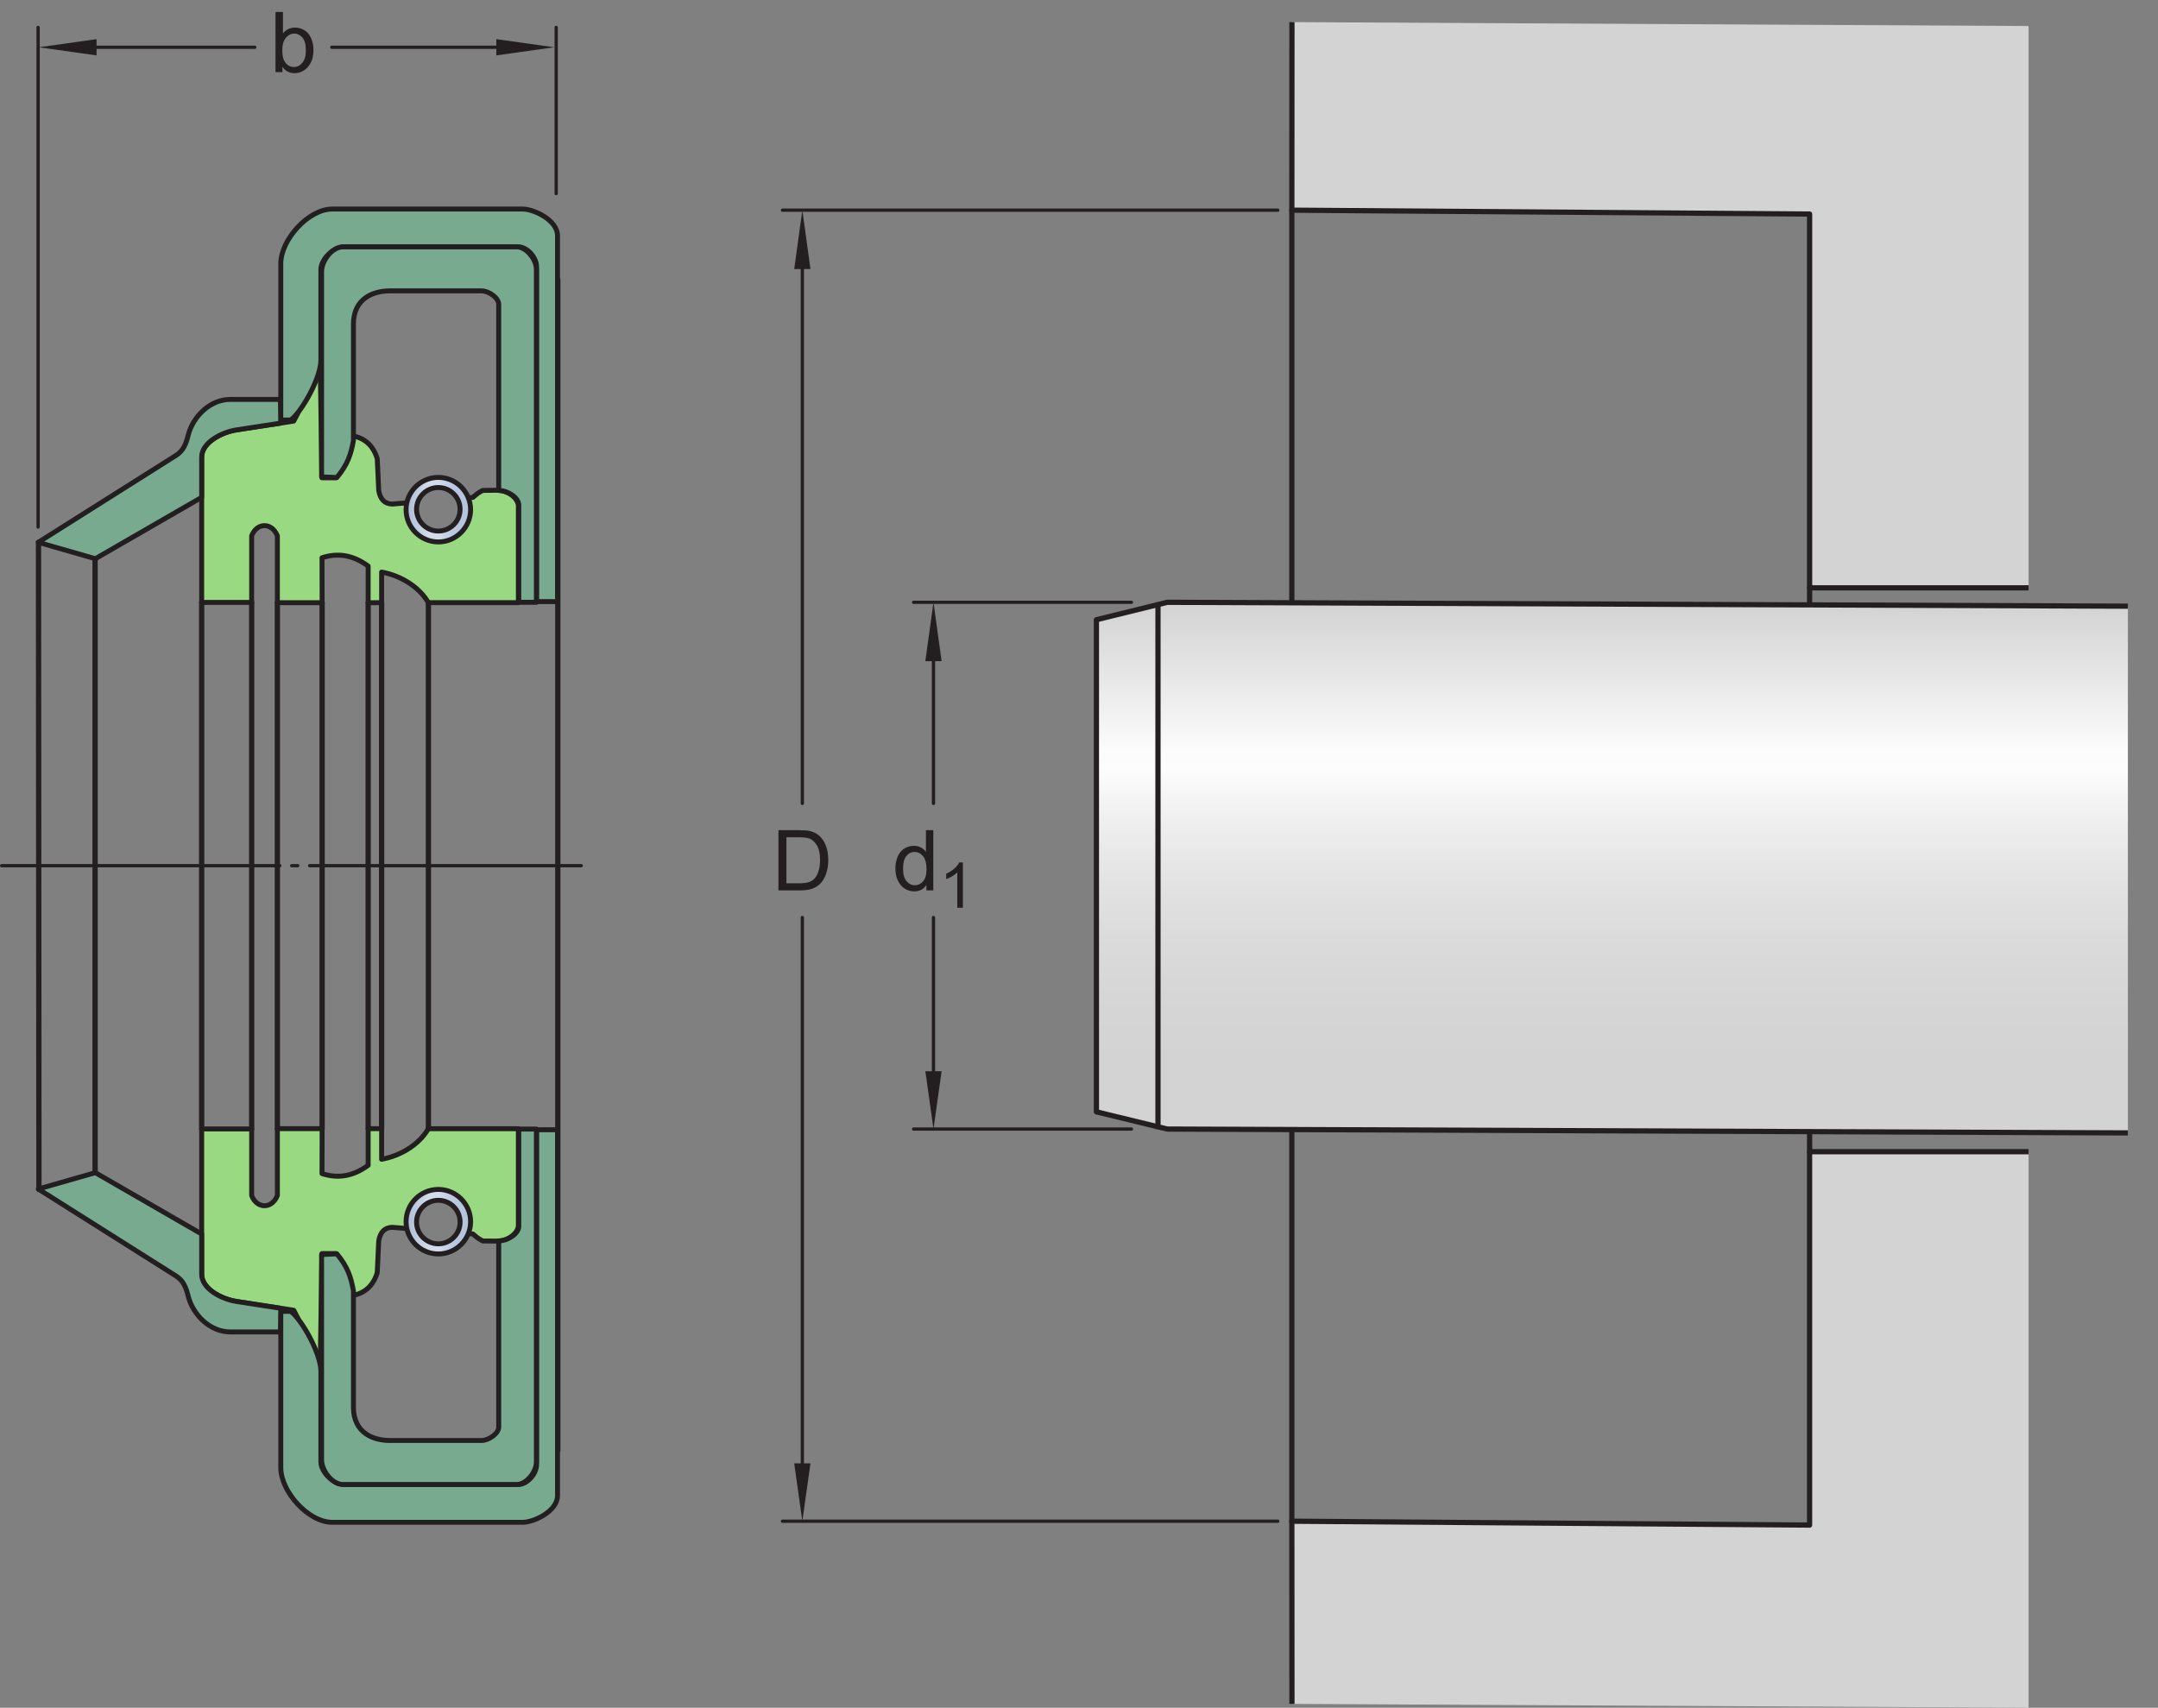 <?xml version="1.0" encoding="UTF-8"?>
<svg xmlns="http://www.w3.org/2000/svg" xmlns:xlink="http://www.w3.org/1999/xlink" width="307.9pt" height="243.7pt" viewBox="0 0 307.9 243.7" version="1.1">
  <rect x="0" y="0" width="307.9" height="243.7" fill="#808080" stroke="none"/>
  <defs>
    <g>
      <symbol overflow="visible" id="glyph0-0">
        <path style="stroke:none;" d="M 1.5 0 L 1.5 -7.5 L 7.5 -7.5 L 7.5 0 Z M 1.688 -0.188 L 7.312 -0.188 L 7.312 -7.312 L 1.688 -7.312 Z M 1.688 -0.188 "></path>
      </symbol>
      <symbol overflow="visible" id="glyph0-1">
        <path style="stroke:none;" d="M 4.828 0 L 4.828 -0.781 C 4.43 -0.164 3.852 0.141 3.094 0.141 C 2.594 0.141 2.133 0.004 1.719 -0.266 C 1.301 -0.547 0.977 -0.93 0.75 -1.422 C 0.52 -1.91 0.406 -2.473 0.406 -3.109 C 0.406 -3.723 0.508 -4.285 0.719 -4.797 C 0.926 -5.305 1.238 -5.691 1.656 -5.953 C 2.07 -6.223 2.535 -6.359 3.047 -6.359 C 3.422 -6.359 3.754 -6.281 4.047 -6.125 C 4.336 -5.969 4.578 -5.766 4.766 -5.516 L 4.766 -8.594 L 5.812 -8.594 L 5.812 0 Z M 1.5 -3.109 C 1.5 -2.305 1.664 -1.707 2 -1.312 C 2.332 -0.926 2.727 -0.734 3.188 -0.734 C 3.645 -0.734 4.035 -0.922 4.359 -1.297 C 4.68 -1.672 4.844 -2.242 4.844 -3.016 C 4.844 -3.867 4.676 -4.492 4.344 -4.891 C 4.02 -5.285 3.617 -5.484 3.141 -5.484 C 2.672 -5.484 2.281 -5.289 1.969 -4.906 C 1.656 -4.531 1.5 -3.93 1.5 -3.109 Z M 1.5 -3.109 "></path>
      </symbol>
      <symbol overflow="visible" id="glyph0-2">
        <path style="stroke:none;" d="M 0.922 0 L 0.922 -8.594 L 3.891 -8.594 C 4.555 -8.594 5.066 -8.551 5.422 -8.469 C 5.91 -8.352 6.328 -8.148 6.672 -7.859 C 7.129 -7.473 7.469 -6.977 7.688 -6.375 C 7.914 -5.781 8.031 -5.102 8.031 -4.344 C 8.031 -3.688 7.953 -3.109 7.797 -2.609 C 7.648 -2.109 7.457 -1.691 7.219 -1.359 C 6.977 -1.023 6.711 -0.766 6.422 -0.578 C 6.141 -0.391 5.801 -0.242 5.406 -0.141 C 5.008 -0.047 4.551 0 4.031 0 Z M 2.062 -1.016 L 3.891 -1.016 C 4.461 -1.016 4.91 -1.066 5.234 -1.172 C 5.555 -1.273 5.812 -1.426 6 -1.625 C 6.27 -1.883 6.477 -2.242 6.625 -2.703 C 6.781 -3.16 6.859 -3.711 6.859 -4.359 C 6.859 -5.254 6.707 -5.941 6.406 -6.422 C 6.113 -6.91 5.758 -7.238 5.344 -7.406 C 5.031 -7.52 4.539 -7.578 3.875 -7.578 L 2.062 -7.578 Z M 2.062 -1.016 "></path>
      </symbol>
      <symbol overflow="visible" id="glyph0-3">
        <path style="stroke:none;" d="M 1.766 0 L 0.781 0 L 0.781 -8.594 L 1.844 -8.594 L 1.844 -5.531 C 2.289 -6.082 2.859 -6.359 3.547 -6.359 C 3.93 -6.359 4.289 -6.281 4.625 -6.125 C 4.969 -5.977 5.25 -5.766 5.469 -5.484 C 5.695 -5.203 5.875 -4.863 6 -4.469 C 6.125 -4.07 6.188 -3.648 6.188 -3.203 C 6.188 -2.141 5.922 -1.316 5.391 -0.734 C 4.859 -0.148 4.227 0.141 3.5 0.141 C 2.758 0.141 2.18 -0.164 1.766 -0.781 Z M 1.75 -3.156 C 1.75 -2.414 1.852 -1.879 2.062 -1.547 C 2.395 -1.004 2.844 -0.734 3.406 -0.734 C 3.863 -0.734 4.258 -0.93 4.594 -1.328 C 4.938 -1.723 5.109 -2.32 5.109 -3.125 C 5.109 -3.938 4.945 -4.535 4.625 -4.922 C 4.301 -5.305 3.91 -5.5 3.453 -5.5 C 2.992 -5.5 2.594 -5.297 2.25 -4.891 C 1.914 -4.492 1.75 -3.914 1.75 -3.156 Z M 1.75 -3.156 "></path>
      </symbol>
      <symbol overflow="visible" id="glyph1-0">
        <path style="stroke:none;" d="M 1.125 0 L 1.125 -5.625 L 5.625 -5.625 L 5.625 0 Z M 1.266 -0.141 L 5.484 -0.141 L 5.484 -5.484 L 1.266 -5.484 Z M 1.266 -0.141 "></path>
      </symbol>
      <symbol overflow="visible" id="glyph1-1">
        <path style="stroke:none;" d="M 3.359 0 L 2.562 0 L 2.562 -5.047 C 2.375 -4.859 2.125 -4.672 1.812 -4.484 C 1.5 -4.305 1.223 -4.176 0.984 -4.094 L 0.984 -4.859 C 1.422 -5.055 1.805 -5.301 2.141 -5.594 C 2.473 -5.895 2.707 -6.188 2.844 -6.469 L 3.359 -6.469 Z M 3.359 0 "></path>
      </symbol>
    </g>
    <clipPath id="clip1">
      <path d="M 184 164 L 290 164 L 290 243.699 L 184 243.699 Z M 184 164 "></path>
    </clipPath>
    <clipPath id="clip2">
      <path d="M 183 163 L 290 163 L 290 243.699 L 183 243.699 Z M 183 163 "></path>
    </clipPath>
    <clipPath id="clip3">
      <path d="M 156 85 L 304 85 L 304 162 L 156 162 Z M 156 85 "></path>
    </clipPath>
    <clipPath id="clip4">
      <path d="M 303.602 161.668 L 166.535 161.117 L 156.434 158.66 L 156.434 88.438 L 166.535 85.949 L 303.602 86.504 "></path>
    </clipPath>
    <clipPath id="clip5">
      <path d="M 303.602 161.668 L 166.535 161.117 L 156.434 158.66 L 156.434 88.438 L 166.535 85.949 L 303.602 86.504 "></path>
    </clipPath>
    <linearGradient id="linear0" gradientUnits="userSpaceOnUse" x1="-0" y1="0" x2="1" y2="0" gradientTransform="matrix(0,75.719,75.719,0,230.018,85.95)">
      <stop offset="0" style="stop-color:rgb(82.745%,82.431%,82.509%);stop-opacity:1;"></stop>
      <stop offset="0.004" style="stop-color:rgb(82.971%,82.661%,82.738%);stop-opacity:1;"></stop>
      <stop offset="0.008" style="stop-color:rgb(83.195%,82.89%,82.967%);stop-opacity:1;"></stop>
      <stop offset="0.012" style="stop-color:rgb(83.421%,83.119%,83.194%);stop-opacity:1;"></stop>
      <stop offset="0.016" style="stop-color:rgb(83.644%,83.347%,83.421%);stop-opacity:1;"></stop>
      <stop offset="0.02" style="stop-color:rgb(83.87%,83.575%,83.649%);stop-opacity:1;"></stop>
      <stop offset="0.023" style="stop-color:rgb(84.093%,83.804%,83.876%);stop-opacity:1;"></stop>
      <stop offset="0.027" style="stop-color:rgb(84.319%,84.033%,84.103%);stop-opacity:1;"></stop>
      <stop offset="0.031" style="stop-color:rgb(84.544%,84.262%,84.332%);stop-opacity:1;"></stop>
      <stop offset="0.035" style="stop-color:rgb(84.769%,84.491%,84.561%);stop-opacity:1;"></stop>
      <stop offset="0.039" style="stop-color:rgb(84.993%,84.72%,84.787%);stop-opacity:1;"></stop>
      <stop offset="0.043" style="stop-color:rgb(85.217%,84.949%,85.016%);stop-opacity:1;"></stop>
      <stop offset="0.047" style="stop-color:rgb(85.442%,85.176%,85.242%);stop-opacity:1;"></stop>
      <stop offset="0.051" style="stop-color:rgb(85.666%,85.405%,85.471%);stop-opacity:1;"></stop>
      <stop offset="0.055" style="stop-color:rgb(85.892%,85.635%,85.698%);stop-opacity:1;"></stop>
      <stop offset="0.059" style="stop-color:rgb(86.116%,85.864%,85.927%);stop-opacity:1;"></stop>
      <stop offset="0.062" style="stop-color:rgb(86.34%,86.092%,86.154%);stop-opacity:1;"></stop>
      <stop offset="0.066" style="stop-color:rgb(86.566%,86.32%,86.382%);stop-opacity:1;"></stop>
      <stop offset="0.07" style="stop-color:rgb(86.789%,86.549%,86.609%);stop-opacity:1;"></stop>
      <stop offset="0.074" style="stop-color:rgb(87.015%,86.778%,86.836%);stop-opacity:1;"></stop>
      <stop offset="0.078" style="stop-color:rgb(87.239%,87.007%,87.065%);stop-opacity:1;"></stop>
      <stop offset="0.082" style="stop-color:rgb(87.465%,87.236%,87.294%);stop-opacity:1;"></stop>
      <stop offset="0.086" style="stop-color:rgb(87.689%,87.465%,87.52%);stop-opacity:1;"></stop>
      <stop offset="0.09" style="stop-color:rgb(87.914%,87.694%,87.749%);stop-opacity:1;"></stop>
      <stop offset="0.094" style="stop-color:rgb(88.138%,87.921%,87.975%);stop-opacity:1;"></stop>
      <stop offset="0.098" style="stop-color:rgb(88.362%,88.15%,88.203%);stop-opacity:1;"></stop>
      <stop offset="0.102" style="stop-color:rgb(88.588%,88.38%,88.431%);stop-opacity:1;"></stop>
      <stop offset="0.105" style="stop-color:rgb(88.812%,88.609%,88.66%);stop-opacity:1;"></stop>
      <stop offset="0.109" style="stop-color:rgb(89.037%,88.837%,88.887%);stop-opacity:1;"></stop>
      <stop offset="0.113" style="stop-color:rgb(89.261%,89.066%,89.114%);stop-opacity:1;"></stop>
      <stop offset="0.117" style="stop-color:rgb(89.485%,89.294%,89.342%);stop-opacity:1;"></stop>
      <stop offset="0.121" style="stop-color:rgb(89.711%,89.523%,89.569%);stop-opacity:1;"></stop>
      <stop offset="0.125" style="stop-color:rgb(89.935%,89.752%,89.798%);stop-opacity:1;"></stop>
      <stop offset="0.129" style="stop-color:rgb(90.161%,89.981%,90.025%);stop-opacity:1;"></stop>
      <stop offset="0.133" style="stop-color:rgb(90.384%,90.21%,90.253%);stop-opacity:1;"></stop>
      <stop offset="0.137" style="stop-color:rgb(90.61%,90.439%,90.482%);stop-opacity:1;"></stop>
      <stop offset="0.141" style="stop-color:rgb(90.834%,90.666%,90.707%);stop-opacity:1;"></stop>
      <stop offset="0.145" style="stop-color:rgb(91.058%,90.895%,90.936%);stop-opacity:1;"></stop>
      <stop offset="0.148" style="stop-color:rgb(91.284%,91.125%,91.164%);stop-opacity:1;"></stop>
      <stop offset="0.152" style="stop-color:rgb(91.508%,91.354%,91.393%);stop-opacity:1;"></stop>
      <stop offset="0.156" style="stop-color:rgb(91.733%,91.582%,91.62%);stop-opacity:1;"></stop>
      <stop offset="0.16" style="stop-color:rgb(91.957%,91.811%,91.847%);stop-opacity:1;"></stop>
      <stop offset="0.164" style="stop-color:rgb(92.181%,92.039%,92.075%);stop-opacity:1;"></stop>
      <stop offset="0.168" style="stop-color:rgb(92.406%,92.268%,92.302%);stop-opacity:1;"></stop>
      <stop offset="0.172" style="stop-color:rgb(92.632%,92.497%,92.531%);stop-opacity:1;"></stop>
      <stop offset="0.176" style="stop-color:rgb(92.856%,92.726%,92.758%);stop-opacity:1;"></stop>
      <stop offset="0.18" style="stop-color:rgb(93.08%,92.955%,92.986%);stop-opacity:1;"></stop>
      <stop offset="0.184" style="stop-color:rgb(93.306%,93.184%,93.214%);stop-opacity:1;"></stop>
      <stop offset="0.188" style="stop-color:rgb(93.529%,93.411%,93.44%);stop-opacity:1;"></stop>
      <stop offset="0.191" style="stop-color:rgb(93.755%,93.64%,93.669%);stop-opacity:1;"></stop>
      <stop offset="0.195" style="stop-color:rgb(93.979%,93.871%,93.896%);stop-opacity:1;"></stop>
      <stop offset="0.199" style="stop-color:rgb(94.205%,94.099%,94.125%);stop-opacity:1;"></stop>
      <stop offset="0.203" style="stop-color:rgb(94.429%,94.327%,94.353%);stop-opacity:1;"></stop>
      <stop offset="0.207" style="stop-color:rgb(94.653%,94.556%,94.58%);stop-opacity:1;"></stop>
      <stop offset="0.211" style="stop-color:rgb(94.878%,94.785%,94.807%);stop-opacity:1;"></stop>
      <stop offset="0.215" style="stop-color:rgb(95.102%,95.013%,95.035%);stop-opacity:1;"></stop>
      <stop offset="0.219" style="stop-color:rgb(95.328%,95.242%,95.264%);stop-opacity:1;"></stop>
      <stop offset="0.223" style="stop-color:rgb(95.552%,95.471%,95.491%);stop-opacity:1;"></stop>
      <stop offset="0.227" style="stop-color:rgb(95.776%,95.7%,95.718%);stop-opacity:1;"></stop>
      <stop offset="0.23" style="stop-color:rgb(96.001%,95.929%,95.947%);stop-opacity:1;"></stop>
      <stop offset="0.234" style="stop-color:rgb(96.225%,96.156%,96.173%);stop-opacity:1;"></stop>
      <stop offset="0.238" style="stop-color:rgb(96.451%,96.385%,96.402%);stop-opacity:1;"></stop>
      <stop offset="0.242" style="stop-color:rgb(96.675%,96.616%,96.629%);stop-opacity:1;"></stop>
      <stop offset="0.246" style="stop-color:rgb(96.901%,96.844%,96.858%);stop-opacity:1;"></stop>
      <stop offset="0.25" style="stop-color:rgb(97.124%,97.072%,97.086%);stop-opacity:1;"></stop>
      <stop offset="0.254" style="stop-color:rgb(97.35%,97.301%,97.313%);stop-opacity:1;"></stop>
      <stop offset="0.258" style="stop-color:rgb(97.574%,97.53%,97.54%);stop-opacity:1;"></stop>
      <stop offset="0.262" style="stop-color:rgb(97.798%,97.758%,97.768%);stop-opacity:1;"></stop>
      <stop offset="0.266" style="stop-color:rgb(98.024%,97.987%,97.997%);stop-opacity:1;"></stop>
      <stop offset="0.27" style="stop-color:rgb(98.248%,98.216%,98.224%);stop-opacity:1;"></stop>
      <stop offset="0.273" style="stop-color:rgb(98.473%,98.445%,98.451%);stop-opacity:1;"></stop>
      <stop offset="0.277" style="stop-color:rgb(98.697%,98.674%,98.68%);stop-opacity:1;"></stop>
      <stop offset="0.281" style="stop-color:rgb(98.921%,98.901%,98.906%);stop-opacity:1;"></stop>
      <stop offset="0.312" style="stop-color:rgb(99.077%,99.06%,99.063%);stop-opacity:1;"></stop>
      <stop offset="0.316" style="stop-color:rgb(98.997%,98.979%,98.984%);stop-opacity:1;"></stop>
      <stop offset="0.32" style="stop-color:rgb(98.763%,98.741%,98.746%);stop-opacity:1;"></stop>
      <stop offset="0.324" style="stop-color:rgb(98.532%,98.506%,98.512%);stop-opacity:1;"></stop>
      <stop offset="0.328" style="stop-color:rgb(98.302%,98.271%,98.279%);stop-opacity:1;"></stop>
      <stop offset="0.332" style="stop-color:rgb(98.076%,98.041%,98.05%);stop-opacity:1;"></stop>
      <stop offset="0.336" style="stop-color:rgb(97.85%,97.81%,97.82%);stop-opacity:1;"></stop>
      <stop offset="0.34" style="stop-color:rgb(97.627%,97.585%,97.595%);stop-opacity:1;"></stop>
      <stop offset="0.344" style="stop-color:rgb(97.404%,97.357%,97.369%);stop-opacity:1;"></stop>
      <stop offset="0.348" style="stop-color:rgb(97.186%,97.134%,97.148%);stop-opacity:1;"></stop>
      <stop offset="0.352" style="stop-color:rgb(96.968%,96.913%,96.927%);stop-opacity:1;"></stop>
      <stop offset="0.355" style="stop-color:rgb(96.753%,96.693%,96.709%);stop-opacity:1;"></stop>
      <stop offset="0.359" style="stop-color:rgb(96.538%,96.475%,96.49%);stop-opacity:1;"></stop>
      <stop offset="0.363" style="stop-color:rgb(96.329%,96.263%,96.278%);stop-opacity:1;"></stop>
      <stop offset="0.367" style="stop-color:rgb(96.118%,96.048%,96.065%);stop-opacity:1;"></stop>
      <stop offset="0.371" style="stop-color:rgb(95.912%,95.837%,95.856%);stop-opacity:1;"></stop>
      <stop offset="0.375" style="stop-color:rgb(95.705%,95.627%,95.647%);stop-opacity:1;"></stop>
      <stop offset="0.379" style="stop-color:rgb(95.503%,95.421%,95.441%);stop-opacity:1;"></stop>
      <stop offset="0.383" style="stop-color:rgb(95.3%,95.215%,95.236%);stop-opacity:1;"></stop>
      <stop offset="0.387" style="stop-color:rgb(95.1%,95.012%,95.033%);stop-opacity:1;"></stop>
      <stop offset="0.391" style="stop-color:rgb(94.902%,94.809%,94.832%);stop-opacity:1;"></stop>
      <stop offset="0.395" style="stop-color:rgb(94.707%,94.611%,94.635%);stop-opacity:1;"></stop>
      <stop offset="0.398" style="stop-color:rgb(94.513%,94.412%,94.438%);stop-opacity:1;"></stop>
      <stop offset="0.402" style="stop-color:rgb(94.322%,94.218%,94.244%);stop-opacity:1;"></stop>
      <stop offset="0.406" style="stop-color:rgb(94.131%,94.025%,94.051%);stop-opacity:1;"></stop>
      <stop offset="0.41" style="stop-color:rgb(93.944%,93.834%,93.861%);stop-opacity:1;"></stop>
      <stop offset="0.414" style="stop-color:rgb(93.756%,93.642%,93.671%);stop-opacity:1;"></stop>
      <stop offset="0.418" style="stop-color:rgb(93.573%,93.456%,93.484%);stop-opacity:1;"></stop>
      <stop offset="0.422" style="stop-color:rgb(93.388%,93.268%,93.298%);stop-opacity:1;"></stop>
      <stop offset="0.426" style="stop-color:rgb(93.21%,93.086%,93.117%);stop-opacity:1;"></stop>
      <stop offset="0.43" style="stop-color:rgb(93.03%,92.902%,92.934%);stop-opacity:1;"></stop>
      <stop offset="0.434" style="stop-color:rgb(92.854%,92.725%,92.757%);stop-opacity:1;"></stop>
      <stop offset="0.438" style="stop-color:rgb(92.677%,92.545%,92.578%);stop-opacity:1;"></stop>
      <stop offset="0.441" style="stop-color:rgb(92.505%,92.369%,92.403%);stop-opacity:1;"></stop>
      <stop offset="0.445" style="stop-color:rgb(92.332%,92.194%,92.227%);stop-opacity:1;"></stop>
      <stop offset="0.453" style="stop-color:rgb(92.165%,92.021%,92.056%);stop-opacity:1;"></stop>
      <stop offset="0.461" style="stop-color:rgb(91.83%,91.682%,91.719%);stop-opacity:1;"></stop>
      <stop offset="0.469" style="stop-color:rgb(91.504%,91.35%,91.388%);stop-opacity:1;"></stop>
      <stop offset="0.477" style="stop-color:rgb(91.185%,91.025%,91.064%);stop-opacity:1;"></stop>
      <stop offset="0.484" style="stop-color:rgb(90.872%,90.707%,90.749%);stop-opacity:1;"></stop>
      <stop offset="0.492" style="stop-color:rgb(90.567%,90.396%,90.439%);stop-opacity:1;"></stop>
      <stop offset="0.5" style="stop-color:rgb(90.268%,90.091%,90.135%);stop-opacity:1;"></stop>
      <stop offset="0.508" style="stop-color:rgb(89.978%,89.795%,89.841%);stop-opacity:1;"></stop>
      <stop offset="0.516" style="stop-color:rgb(89.694%,89.507%,89.554%);stop-opacity:1;"></stop>
      <stop offset="0.523" style="stop-color:rgb(89.417%,89.224%,89.272%);stop-opacity:1;"></stop>
      <stop offset="0.531" style="stop-color:rgb(89.146%,88.95%,88.998%);stop-opacity:1;"></stop>
      <stop offset="0.539" style="stop-color:rgb(88.882%,88.68%,88.73%);stop-opacity:1;"></stop>
      <stop offset="0.547" style="stop-color:rgb(88.626%,88.419%,88.47%);stop-opacity:1;"></stop>
      <stop offset="0.555" style="stop-color:rgb(88.374%,88.162%,88.216%);stop-opacity:1;"></stop>
      <stop offset="0.562" style="stop-color:rgb(88.13%,87.915%,87.968%);stop-opacity:1;"></stop>
      <stop offset="0.57" style="stop-color:rgb(87.892%,87.672%,87.727%);stop-opacity:1;"></stop>
      <stop offset="0.578" style="stop-color:rgb(87.662%,87.437%,87.494%);stop-opacity:1;"></stop>
      <stop offset="0.586" style="stop-color:rgb(87.437%,87.209%,87.265%);stop-opacity:1;"></stop>
      <stop offset="0.594" style="stop-color:rgb(87.219%,86.987%,87.045%);stop-opacity:1;"></stop>
      <stop offset="0.602" style="stop-color:rgb(87.009%,86.772%,86.83%);stop-opacity:1;"></stop>
      <stop offset="0.609" style="stop-color:rgb(86.801%,86.562%,86.621%);stop-opacity:1;"></stop>
      <stop offset="0.617" style="stop-color:rgb(86.603%,86.359%,86.42%);stop-opacity:1;"></stop>
      <stop offset="0.625" style="stop-color:rgb(86.409%,86.162%,86.223%);stop-opacity:1;"></stop>
      <stop offset="0.633" style="stop-color:rgb(86.221%,85.97%,86.032%);stop-opacity:1;"></stop>
      <stop offset="0.641" style="stop-color:rgb(86.04%,85.785%,85.847%);stop-opacity:1;"></stop>
      <stop offset="0.648" style="stop-color:rgb(85.863%,85.605%,85.669%);stop-opacity:1;"></stop>
      <stop offset="0.656" style="stop-color:rgb(85.693%,85.432%,85.497%);stop-opacity:1;"></stop>
      <stop offset="0.672" style="stop-color:rgb(85.451%,85.185%,85.252%);stop-opacity:1;"></stop>
      <stop offset="0.688" style="stop-color:rgb(85.144%,84.874%,84.941%);stop-opacity:1;"></stop>
      <stop offset="0.703" style="stop-color:rgb(84.86%,84.584%,84.653%);stop-opacity:1;"></stop>
      <stop offset="0.719" style="stop-color:rgb(84.596%,84.315%,84.386%);stop-opacity:1;"></stop>
      <stop offset="0.734" style="stop-color:rgb(84.354%,84.07%,84.14%);stop-opacity:1;"></stop>
      <stop offset="0.75" style="stop-color:rgb(84.132%,83.844%,83.916%);stop-opacity:1;"></stop>
      <stop offset="0.766" style="stop-color:rgb(83.931%,83.638%,83.71%);stop-opacity:1;"></stop>
      <stop offset="0.781" style="stop-color:rgb(83.748%,83.452%,83.525%);stop-opacity:1;"></stop>
      <stop offset="0.812" style="stop-color:rgb(83.513%,83.212%,83.287%);stop-opacity:1;"></stop>
      <stop offset="0.844" style="stop-color:rgb(83.25%,82.947%,83.022%);stop-opacity:1;"></stop>
      <stop offset="0.875" style="stop-color:rgb(83.052%,82.744%,82.82%);stop-opacity:1;"></stop>
      <stop offset="1" style="stop-color:rgb(82.857%,82.545%,82.623%);stop-opacity:1;"></stop>
    </linearGradient>
    <clipPath id="clip6">
      <path d="M 57 68 L 68 68 L 68 78 L 57 78 Z M 57 68 "></path>
    </clipPath>
    <clipPath id="clip7">
      <path d="M 57.938 72.73 C 57.938 75.266 60.004 77.336 62.539 77.336 C 65.074 77.336 67.145 75.266 67.145 72.73 C 67.145 70.191 65.074 68.125 62.539 68.125 C 60.004 68.125 57.938 70.191 57.938 72.73 M 59.434 72.676 C 59.434 70.965 60.832 69.57 62.539 69.57 C 64.25 69.57 65.645 70.965 65.645 72.676 C 65.645 74.387 64.25 75.781 62.539 75.781 C 60.832 75.781 59.434 74.387 59.434 72.676 "></path>
    </clipPath>
    <clipPath id="clip8">
      <path d="M 57.938 72.73 C 57.938 75.266 60.004 77.336 62.539 77.336 C 65.074 77.336 67.145 75.266 67.145 72.73 C 67.145 70.191 65.074 68.125 62.539 68.125 C 60.004 68.125 57.938 70.191 57.938 72.73 M 59.434 72.676 C 59.434 70.965 60.832 69.57 62.539 69.57 C 64.25 69.57 65.645 70.965 65.645 72.676 C 65.645 74.387 64.25 75.781 62.539 75.781 C 60.832 75.781 59.434 74.387 59.434 72.676 "></path>
    </clipPath>
    <linearGradient id="linear1" gradientUnits="userSpaceOnUse" x1="0" y1="0" x2="1" y2="0" gradientTransform="matrix(9.208,0,0,9.208,57.936,72.73)">
      <stop offset="0" style="stop-color:rgb(67.535%,74.048%,85.049%);stop-opacity:1;"></stop>
      <stop offset="0.008" style="stop-color:rgb(67.702%,74.178%,85.129%);stop-opacity:1;"></stop>
      <stop offset="0.016" style="stop-color:rgb(68.037%,74.437%,85.289%);stop-opacity:1;"></stop>
      <stop offset="0.023" style="stop-color:rgb(68.373%,74.698%,85.449%);stop-opacity:1;"></stop>
      <stop offset="0.031" style="stop-color:rgb(68.709%,74.96%,85.611%);stop-opacity:1;"></stop>
      <stop offset="0.039" style="stop-color:rgb(69.046%,75.223%,85.773%);stop-opacity:1;"></stop>
      <stop offset="0.047" style="stop-color:rgb(69.383%,75.485%,85.933%);stop-opacity:1;"></stop>
      <stop offset="0.055" style="stop-color:rgb(69.72%,75.749%,86.095%);stop-opacity:1;"></stop>
      <stop offset="0.062" style="stop-color:rgb(70.059%,76.013%,86.255%);stop-opacity:1;"></stop>
      <stop offset="0.07" style="stop-color:rgb(70.398%,76.279%,86.417%);stop-opacity:1;"></stop>
      <stop offset="0.078" style="stop-color:rgb(70.738%,76.543%,86.578%);stop-opacity:1;"></stop>
      <stop offset="0.086" style="stop-color:rgb(71.078%,76.808%,86.74%);stop-opacity:1;"></stop>
      <stop offset="0.094" style="stop-color:rgb(71.419%,77.075%,86.902%);stop-opacity:1;"></stop>
      <stop offset="0.102" style="stop-color:rgb(71.761%,77.342%,87.064%);stop-opacity:1;"></stop>
      <stop offset="0.109" style="stop-color:rgb(72.101%,77.609%,87.225%);stop-opacity:1;"></stop>
      <stop offset="0.117" style="stop-color:rgb(72.444%,77.878%,87.387%);stop-opacity:1;"></stop>
      <stop offset="0.125" style="stop-color:rgb(72.786%,78.146%,87.549%);stop-opacity:1;"></stop>
      <stop offset="0.133" style="stop-color:rgb(73.129%,78.415%,87.711%);stop-opacity:1;"></stop>
      <stop offset="0.141" style="stop-color:rgb(73.474%,78.685%,87.874%);stop-opacity:1;"></stop>
      <stop offset="0.148" style="stop-color:rgb(73.819%,78.957%,88.036%);stop-opacity:1;"></stop>
      <stop offset="0.156" style="stop-color:rgb(74.164%,79.228%,88.199%);stop-opacity:1;"></stop>
      <stop offset="0.164" style="stop-color:rgb(74.509%,79.5%,88.362%);stop-opacity:1;"></stop>
      <stop offset="0.172" style="stop-color:rgb(74.854%,79.771%,88.524%);stop-opacity:1;"></stop>
      <stop offset="0.18" style="stop-color:rgb(75.198%,80.043%,88.686%);stop-opacity:1;"></stop>
      <stop offset="0.188" style="stop-color:rgb(75.546%,80.316%,88.847%);stop-opacity:1;"></stop>
      <stop offset="0.195" style="stop-color:rgb(75.894%,80.591%,89.012%);stop-opacity:1;"></stop>
      <stop offset="0.203" style="stop-color:rgb(76.241%,80.865%,89.174%);stop-opacity:1;"></stop>
      <stop offset="0.211" style="stop-color:rgb(76.588%,81.14%,89.337%);stop-opacity:1;"></stop>
      <stop offset="0.219" style="stop-color:rgb(76.936%,81.415%,89.5%);stop-opacity:1;"></stop>
      <stop offset="0.227" style="stop-color:rgb(77.284%,81.689%,89.662%);stop-opacity:1;"></stop>
      <stop offset="0.234" style="stop-color:rgb(77.634%,81.966%,89.825%);stop-opacity:1;"></stop>
      <stop offset="0.242" style="stop-color:rgb(77.983%,82.242%,89.989%);stop-opacity:1;"></stop>
      <stop offset="0.25" style="stop-color:rgb(78.329%,82.518%,90.15%);stop-opacity:1;"></stop>
      <stop offset="0.258" style="stop-color:rgb(78.679%,82.794%,90.312%);stop-opacity:1;"></stop>
      <stop offset="0.266" style="stop-color:rgb(79.028%,83.072%,90.475%);stop-opacity:1;"></stop>
      <stop offset="0.273" style="stop-color:rgb(79.378%,83.348%,90.637%);stop-opacity:1;"></stop>
      <stop offset="0.281" style="stop-color:rgb(79.729%,83.627%,90.8%);stop-opacity:1;"></stop>
      <stop offset="0.289" style="stop-color:rgb(80.078%,83.904%,90.962%);stop-opacity:1;"></stop>
      <stop offset="0.297" style="stop-color:rgb(80.426%,84.183%,91.124%);stop-opacity:1;"></stop>
      <stop offset="0.305" style="stop-color:rgb(80.775%,84.459%,91.286%);stop-opacity:1;"></stop>
      <stop offset="0.312" style="stop-color:rgb(81.126%,84.738%,91.447%);stop-opacity:1;"></stop>
      <stop offset="0.32" style="stop-color:rgb(81.473%,85.016%,91.609%);stop-opacity:1;"></stop>
      <stop offset="0.328" style="stop-color:rgb(81.819%,85.291%,91.768%);stop-opacity:1;"></stop>
      <stop offset="0.336" style="stop-color:rgb(82.166%,85.565%,91.928%);stop-opacity:1;"></stop>
      <stop offset="0.344" style="stop-color:rgb(82.51%,85.841%,92.087%);stop-opacity:1;"></stop>
      <stop offset="0.375" style="stop-color:rgb(82.848%,86.11%,92.242%);stop-opacity:1;"></stop>
      <stop offset="0.5" style="stop-color:rgb(83.014%,86.243%,92.319%);stop-opacity:1;"></stop>
      <stop offset="0.516" style="stop-color:rgb(82.942%,86.186%,92.287%);stop-opacity:1;"></stop>
      <stop offset="0.523" style="stop-color:rgb(82.671%,85.97%,92.162%);stop-opacity:1;"></stop>
      <stop offset="0.531" style="stop-color:rgb(82.271%,85.651%,91.977%);stop-opacity:1;"></stop>
      <stop offset="0.539" style="stop-color:rgb(81.874%,85.335%,91.794%);stop-opacity:1;"></stop>
      <stop offset="0.547" style="stop-color:rgb(81.483%,85.025%,91.614%);stop-opacity:1;"></stop>
      <stop offset="0.555" style="stop-color:rgb(81.097%,84.715%,91.435%);stop-opacity:1;"></stop>
      <stop offset="0.562" style="stop-color:rgb(80.714%,84.41%,91.257%);stop-opacity:1;"></stop>
      <stop offset="0.57" style="stop-color:rgb(80.336%,84.109%,91.083%);stop-opacity:1;"></stop>
      <stop offset="0.578" style="stop-color:rgb(79.959%,83.81%,90.907%);stop-opacity:1;"></stop>
      <stop offset="0.586" style="stop-color:rgb(79.588%,83.514%,90.735%);stop-opacity:1;"></stop>
      <stop offset="0.594" style="stop-color:rgb(79.222%,83.224%,90.565%);stop-opacity:1;"></stop>
      <stop offset="0.602" style="stop-color:rgb(78.859%,82.938%,90.398%);stop-opacity:1;"></stop>
      <stop offset="0.609" style="stop-color:rgb(78.5%,82.652%,90.23%);stop-opacity:1;"></stop>
      <stop offset="0.617" style="stop-color:rgb(78.146%,82.372%,90.065%);stop-opacity:1;"></stop>
      <stop offset="0.625" style="stop-color:rgb(77.797%,82.095%,89.902%);stop-opacity:1;"></stop>
      <stop offset="0.633" style="stop-color:rgb(77.454%,81.824%,89.742%);stop-opacity:1;"></stop>
      <stop offset="0.641" style="stop-color:rgb(77.113%,81.555%,89.583%);stop-opacity:1;"></stop>
      <stop offset="0.648" style="stop-color:rgb(76.778%,81.288%,89.424%);stop-opacity:1;"></stop>
      <stop offset="0.656" style="stop-color:rgb(76.447%,81.027%,89.27%);stop-opacity:1;"></stop>
      <stop offset="0.664" style="stop-color:rgb(76.12%,80.769%,89.117%);stop-opacity:1;"></stop>
      <stop offset="0.672" style="stop-color:rgb(75.8%,80.518%,88.968%);stop-opacity:1;"></stop>
      <stop offset="0.68" style="stop-color:rgb(75.484%,80.267%,88.82%);stop-opacity:1;"></stop>
      <stop offset="0.688" style="stop-color:rgb(75.175%,80.023%,88.673%);stop-opacity:1;"></stop>
      <stop offset="0.695" style="stop-color:rgb(74.87%,79.784%,88.53%);stop-opacity:1;"></stop>
      <stop offset="0.703" style="stop-color:rgb(74.573%,79.549%,88.391%);stop-opacity:1;"></stop>
      <stop offset="0.711" style="stop-color:rgb(74.28%,79.32%,88.254%);stop-opacity:1;"></stop>
      <stop offset="0.719" style="stop-color:rgb(73.994%,79.095%,88.12%);stop-opacity:1;"></stop>
      <stop offset="0.727" style="stop-color:rgb(73.717%,78.876%,87.988%);stop-opacity:1;"></stop>
      <stop offset="0.734" style="stop-color:rgb(73.444%,78.664%,87.86%);stop-opacity:1;"></stop>
      <stop offset="0.742" style="stop-color:rgb(73.178%,78.455%,87.735%);stop-opacity:1;"></stop>
      <stop offset="0.75" style="stop-color:rgb(72.922%,78.253%,87.613%);stop-opacity:1;"></stop>
      <stop offset="0.758" style="stop-color:rgb(72.673%,78.058%,87.495%);stop-opacity:1;"></stop>
      <stop offset="0.766" style="stop-color:rgb(72.433%,77.87%,87.383%);stop-opacity:1;"></stop>
      <stop offset="0.781" style="stop-color:rgb(72.099%,77.608%,87.224%);stop-opacity:1;"></stop>
      <stop offset="0.797" style="stop-color:rgb(71.696%,77.292%,87.033%);stop-opacity:1;"></stop>
      <stop offset="0.812" style="stop-color:rgb(71.387%,77.049%,86.887%);stop-opacity:1;"></stop>
      <stop offset="0.875" style="stop-color:rgb(71.263%,76.953%,86.827%);stop-opacity:1;"></stop>
      <stop offset="1" style="stop-color:rgb(71.263%,76.953%,86.827%);stop-opacity:1;"></stop>
    </linearGradient>
    <clipPath id="clip9">
      <path d="M 57 169 L 68 169 L 68 179 L 57 179 Z M 57 169 "></path>
    </clipPath>
    <clipPath id="clip10">
      <path d="M 57.938 174.336 C 57.938 176.879 60.004 178.941 62.539 178.941 C 65.074 178.941 67.145 176.879 67.145 174.336 C 67.145 171.801 65.074 169.734 62.539 169.734 C 60.004 169.734 57.938 171.801 57.938 174.336 M 59.434 174.391 C 59.434 172.68 60.832 171.285 62.539 171.285 C 64.25 171.285 65.645 172.68 65.645 174.391 C 65.645 176.102 64.25 177.496 62.539 177.496 C 60.832 177.496 59.434 176.102 59.434 174.391 "></path>
    </clipPath>
    <clipPath id="clip11">
      <path d="M 57.938 174.336 C 57.938 176.879 60.004 178.941 62.539 178.941 C 65.074 178.941 67.145 176.879 67.145 174.336 C 67.145 171.801 65.074 169.734 62.539 169.734 C 60.004 169.734 57.938 171.801 57.938 174.336 M 59.434 174.391 C 59.434 172.68 60.832 171.285 62.539 171.285 C 64.25 171.285 65.645 172.68 65.645 174.391 C 65.645 176.102 64.25 177.496 62.539 177.496 C 60.832 177.496 59.434 176.102 59.434 174.391 "></path>
    </clipPath>
    <linearGradient id="linear2" gradientUnits="userSpaceOnUse" x1="0" y1="0" x2="1" y2="0" gradientTransform="matrix(9.208,0,0,-9.208,57.936,174.337)">
      <stop offset="0" style="stop-color:rgb(67.535%,74.048%,85.049%);stop-opacity:1;"></stop>
      <stop offset="0.008" style="stop-color:rgb(67.702%,74.178%,85.129%);stop-opacity:1;"></stop>
      <stop offset="0.016" style="stop-color:rgb(68.037%,74.437%,85.289%);stop-opacity:1;"></stop>
      <stop offset="0.023" style="stop-color:rgb(68.373%,74.698%,85.449%);stop-opacity:1;"></stop>
      <stop offset="0.031" style="stop-color:rgb(68.709%,74.96%,85.611%);stop-opacity:1;"></stop>
      <stop offset="0.039" style="stop-color:rgb(69.046%,75.223%,85.773%);stop-opacity:1;"></stop>
      <stop offset="0.047" style="stop-color:rgb(69.383%,75.485%,85.933%);stop-opacity:1;"></stop>
      <stop offset="0.055" style="stop-color:rgb(69.72%,75.749%,86.095%);stop-opacity:1;"></stop>
      <stop offset="0.062" style="stop-color:rgb(70.059%,76.013%,86.255%);stop-opacity:1;"></stop>
      <stop offset="0.07" style="stop-color:rgb(70.398%,76.279%,86.417%);stop-opacity:1;"></stop>
      <stop offset="0.078" style="stop-color:rgb(70.738%,76.543%,86.578%);stop-opacity:1;"></stop>
      <stop offset="0.086" style="stop-color:rgb(71.078%,76.808%,86.74%);stop-opacity:1;"></stop>
      <stop offset="0.094" style="stop-color:rgb(71.419%,77.075%,86.902%);stop-opacity:1;"></stop>
      <stop offset="0.102" style="stop-color:rgb(71.761%,77.342%,87.064%);stop-opacity:1;"></stop>
      <stop offset="0.109" style="stop-color:rgb(72.101%,77.609%,87.225%);stop-opacity:1;"></stop>
      <stop offset="0.117" style="stop-color:rgb(72.444%,77.878%,87.387%);stop-opacity:1;"></stop>
      <stop offset="0.125" style="stop-color:rgb(72.786%,78.146%,87.549%);stop-opacity:1;"></stop>
      <stop offset="0.133" style="stop-color:rgb(73.129%,78.415%,87.711%);stop-opacity:1;"></stop>
      <stop offset="0.141" style="stop-color:rgb(73.474%,78.685%,87.874%);stop-opacity:1;"></stop>
      <stop offset="0.148" style="stop-color:rgb(73.819%,78.957%,88.036%);stop-opacity:1;"></stop>
      <stop offset="0.156" style="stop-color:rgb(74.164%,79.228%,88.199%);stop-opacity:1;"></stop>
      <stop offset="0.164" style="stop-color:rgb(74.509%,79.5%,88.362%);stop-opacity:1;"></stop>
      <stop offset="0.172" style="stop-color:rgb(74.854%,79.771%,88.524%);stop-opacity:1;"></stop>
      <stop offset="0.18" style="stop-color:rgb(75.198%,80.043%,88.686%);stop-opacity:1;"></stop>
      <stop offset="0.188" style="stop-color:rgb(75.546%,80.316%,88.847%);stop-opacity:1;"></stop>
      <stop offset="0.195" style="stop-color:rgb(75.894%,80.591%,89.012%);stop-opacity:1;"></stop>
      <stop offset="0.203" style="stop-color:rgb(76.241%,80.865%,89.174%);stop-opacity:1;"></stop>
      <stop offset="0.211" style="stop-color:rgb(76.588%,81.14%,89.337%);stop-opacity:1;"></stop>
      <stop offset="0.219" style="stop-color:rgb(76.936%,81.415%,89.5%);stop-opacity:1;"></stop>
      <stop offset="0.227" style="stop-color:rgb(77.284%,81.689%,89.662%);stop-opacity:1;"></stop>
      <stop offset="0.234" style="stop-color:rgb(77.634%,81.966%,89.825%);stop-opacity:1;"></stop>
      <stop offset="0.242" style="stop-color:rgb(77.983%,82.242%,89.989%);stop-opacity:1;"></stop>
      <stop offset="0.25" style="stop-color:rgb(78.329%,82.518%,90.15%);stop-opacity:1;"></stop>
      <stop offset="0.258" style="stop-color:rgb(78.679%,82.794%,90.312%);stop-opacity:1;"></stop>
      <stop offset="0.266" style="stop-color:rgb(79.028%,83.072%,90.475%);stop-opacity:1;"></stop>
      <stop offset="0.273" style="stop-color:rgb(79.378%,83.348%,90.637%);stop-opacity:1;"></stop>
      <stop offset="0.281" style="stop-color:rgb(79.729%,83.627%,90.8%);stop-opacity:1;"></stop>
      <stop offset="0.289" style="stop-color:rgb(80.078%,83.904%,90.962%);stop-opacity:1;"></stop>
      <stop offset="0.297" style="stop-color:rgb(80.426%,84.183%,91.124%);stop-opacity:1;"></stop>
      <stop offset="0.305" style="stop-color:rgb(80.775%,84.459%,91.286%);stop-opacity:1;"></stop>
      <stop offset="0.312" style="stop-color:rgb(81.126%,84.738%,91.447%);stop-opacity:1;"></stop>
      <stop offset="0.32" style="stop-color:rgb(81.473%,85.016%,91.609%);stop-opacity:1;"></stop>
      <stop offset="0.328" style="stop-color:rgb(81.819%,85.291%,91.768%);stop-opacity:1;"></stop>
      <stop offset="0.336" style="stop-color:rgb(82.166%,85.565%,91.928%);stop-opacity:1;"></stop>
      <stop offset="0.344" style="stop-color:rgb(82.51%,85.841%,92.087%);stop-opacity:1;"></stop>
      <stop offset="0.375" style="stop-color:rgb(82.848%,86.11%,92.242%);stop-opacity:1;"></stop>
      <stop offset="0.5" style="stop-color:rgb(83.014%,86.243%,92.319%);stop-opacity:1;"></stop>
      <stop offset="0.516" style="stop-color:rgb(82.942%,86.186%,92.287%);stop-opacity:1;"></stop>
      <stop offset="0.523" style="stop-color:rgb(82.671%,85.97%,92.162%);stop-opacity:1;"></stop>
      <stop offset="0.531" style="stop-color:rgb(82.271%,85.651%,91.977%);stop-opacity:1;"></stop>
      <stop offset="0.539" style="stop-color:rgb(81.874%,85.335%,91.794%);stop-opacity:1;"></stop>
      <stop offset="0.547" style="stop-color:rgb(81.483%,85.025%,91.614%);stop-opacity:1;"></stop>
      <stop offset="0.555" style="stop-color:rgb(81.097%,84.715%,91.435%);stop-opacity:1;"></stop>
      <stop offset="0.562" style="stop-color:rgb(80.714%,84.41%,91.257%);stop-opacity:1;"></stop>
      <stop offset="0.57" style="stop-color:rgb(80.336%,84.109%,91.083%);stop-opacity:1;"></stop>
      <stop offset="0.578" style="stop-color:rgb(79.959%,83.81%,90.907%);stop-opacity:1;"></stop>
      <stop offset="0.586" style="stop-color:rgb(79.588%,83.514%,90.735%);stop-opacity:1;"></stop>
      <stop offset="0.594" style="stop-color:rgb(79.222%,83.224%,90.565%);stop-opacity:1;"></stop>
      <stop offset="0.602" style="stop-color:rgb(78.859%,82.938%,90.398%);stop-opacity:1;"></stop>
      <stop offset="0.609" style="stop-color:rgb(78.5%,82.652%,90.23%);stop-opacity:1;"></stop>
      <stop offset="0.617" style="stop-color:rgb(78.146%,82.372%,90.065%);stop-opacity:1;"></stop>
      <stop offset="0.625" style="stop-color:rgb(77.797%,82.095%,89.902%);stop-opacity:1;"></stop>
      <stop offset="0.633" style="stop-color:rgb(77.454%,81.824%,89.742%);stop-opacity:1;"></stop>
      <stop offset="0.641" style="stop-color:rgb(77.113%,81.555%,89.583%);stop-opacity:1;"></stop>
      <stop offset="0.648" style="stop-color:rgb(76.778%,81.288%,89.424%);stop-opacity:1;"></stop>
      <stop offset="0.656" style="stop-color:rgb(76.447%,81.027%,89.27%);stop-opacity:1;"></stop>
      <stop offset="0.664" style="stop-color:rgb(76.12%,80.769%,89.117%);stop-opacity:1;"></stop>
      <stop offset="0.672" style="stop-color:rgb(75.8%,80.518%,88.968%);stop-opacity:1;"></stop>
      <stop offset="0.68" style="stop-color:rgb(75.484%,80.267%,88.82%);stop-opacity:1;"></stop>
      <stop offset="0.688" style="stop-color:rgb(75.175%,80.023%,88.673%);stop-opacity:1;"></stop>
      <stop offset="0.695" style="stop-color:rgb(74.87%,79.784%,88.53%);stop-opacity:1;"></stop>
      <stop offset="0.703" style="stop-color:rgb(74.573%,79.549%,88.391%);stop-opacity:1;"></stop>
      <stop offset="0.711" style="stop-color:rgb(74.28%,79.32%,88.254%);stop-opacity:1;"></stop>
      <stop offset="0.719" style="stop-color:rgb(73.994%,79.095%,88.12%);stop-opacity:1;"></stop>
      <stop offset="0.727" style="stop-color:rgb(73.717%,78.876%,87.988%);stop-opacity:1;"></stop>
      <stop offset="0.734" style="stop-color:rgb(73.444%,78.664%,87.86%);stop-opacity:1;"></stop>
      <stop offset="0.742" style="stop-color:rgb(73.178%,78.455%,87.735%);stop-opacity:1;"></stop>
      <stop offset="0.75" style="stop-color:rgb(72.922%,78.253%,87.613%);stop-opacity:1;"></stop>
      <stop offset="0.758" style="stop-color:rgb(72.673%,78.058%,87.495%);stop-opacity:1;"></stop>
      <stop offset="0.766" style="stop-color:rgb(72.433%,77.87%,87.383%);stop-opacity:1;"></stop>
      <stop offset="0.781" style="stop-color:rgb(72.099%,77.608%,87.224%);stop-opacity:1;"></stop>
      <stop offset="0.797" style="stop-color:rgb(71.696%,77.292%,87.033%);stop-opacity:1;"></stop>
      <stop offset="0.812" style="stop-color:rgb(71.387%,77.049%,86.887%);stop-opacity:1;"></stop>
      <stop offset="0.875" style="stop-color:rgb(71.263%,76.953%,86.827%);stop-opacity:1;"></stop>
      <stop offset="1" style="stop-color:rgb(71.263%,76.953%,86.827%);stop-opacity:1;"></stop>
    </linearGradient>
  </defs>
  <g id="surface1">
    <path style="fill:none;stroke-width:7.48;stroke-linecap:round;stroke-linejoin:miter;stroke:rgb(13.73%,12.16%,12.549%);stroke-opacity:1;stroke-miterlimit:1;" d="M 1843.164 2137.078 L 1843.164 266.219 " transform="matrix(0.1,0,0,-0.1,0,243.7)"></path>
    <path style="fill:none;stroke-width:7.48;stroke-linecap:round;stroke-linejoin:miter;stroke:rgb(13.73%,12.16%,12.549%);stroke-opacity:1;stroke-miterlimit:1;" d="M 2581.914 1598.133 L 2581.914 793.484 " transform="matrix(0.1,0,0,-0.1,0,243.7)"></path>
    <path style=" stroke:none;fill-rule:nonzero;fill:rgb(82.751%,82.437%,82.515%);fill-opacity:1;" d="M 184.332 3.156 L 289.434 3.711 L 289.434 83.887 L 258.188 83.887 L 258.188 30.543 L 184.316 29.992 "></path>
    <g clip-path="url(#clip1)" clip-rule="nonzero">
      <path style=" stroke:none;fill-rule:nonzero;fill:rgb(82.751%,82.437%,82.515%);fill-opacity:1;" d="M 258.191 164.352 L 258.191 217.629 L 184.316 217.078 L 184.332 243.148 L 289.434 243.699 L 289.434 164.352 "></path>
    </g>
    <path style="fill:none;stroke-width:7.48;stroke-linecap:butt;stroke-linejoin:round;stroke:rgb(13.73%,12.16%,12.549%);stroke-opacity:1;stroke-miterlimit:3.864;" d="M 2894.336 1598.133 L 2581.914 1598.133 L 2581.914 2131.57 L 1843.164 2137.078 L 1843.32 2405.438 " transform="matrix(0.1,0,0,-0.1,0,243.7)"></path>
    <g clip-path="url(#clip2)" clip-rule="nonzero">
      <path style="fill:none;stroke-width:7.48;stroke-linecap:butt;stroke-linejoin:round;stroke:rgb(13.73%,12.16%,12.549%);stroke-opacity:1;stroke-miterlimit:3.864;" d="M 1843.32 5.516 L 1843.164 266.219 L 2581.875 260.711 L 2581.875 793.484 L 2894.336 793.484 " transform="matrix(0.1,0,0,-0.1,0,243.7)"></path>
    </g>
    <g clip-path="url(#clip3)" clip-rule="nonzero">
      <g clip-path="url(#clip4)" clip-rule="nonzero">
        <g clip-path="url(#clip5)" clip-rule="nonzero">
          <path style=" stroke:none;fill-rule:nonzero;fill:url(#linear0);" d="M 156.434 85.949 L 303.602 85.949 L 303.602 161.668 L 156.434 161.668 Z M 156.434 85.949 "></path>
        </g>
      </g>
    </g>
    <path style="fill:none;stroke-width:7.48;stroke-linecap:butt;stroke-linejoin:round;stroke:rgb(13.73%,12.16%,12.549%);stroke-opacity:1;stroke-miterlimit:3.864;" d="M 3036.016 820.32 L 1665.352 825.828 L 1564.336 850.398 L 1564.336 1552.625 L 1665.352 1577.508 L 3036.016 1571.961 " transform="matrix(0.1,0,0,-0.1,0,243.7)"></path>
    <path style="fill:none;stroke-width:7.48;stroke-linecap:butt;stroke-linejoin:round;stroke:rgb(13.73%,12.16%,12.549%);stroke-opacity:1;stroke-miterlimit:3.864;" d="M 1652.188 1577.508 L 1652.188 825.828 " transform="matrix(0.1,0,0,-0.1,0,243.7)"></path>
    <g style="fill:rgb(13.73%,12.16%,12.549%);fill-opacity:1;">
      <use xlink:href="#glyph0-1" x="127.348" y="127.061"></use>
    </g>
    <g style="fill:rgb(13.73%,12.16%,12.549%);fill-opacity:1;">
      <use xlink:href="#glyph1-1" x="134.022" y="129.541"></use>
    </g>
    <path style="fill:none;stroke-width:4.68;stroke-linecap:round;stroke-linejoin:miter;stroke:rgb(13.73%,12.16%,12.549%);stroke-opacity:1;stroke-miterlimit:1;" d="M 1614.336 1577.508 L 1303.516 1577.508 " transform="matrix(0.1,0,0,-0.1,0,243.7)"></path>
    <path style="fill:none;stroke-width:4.68;stroke-linecap:round;stroke-linejoin:miter;stroke:rgb(13.73%,12.16%,12.549%);stroke-opacity:1;stroke-miterlimit:1;" d="M 1331.875 1514.773 L 1331.875 1290.477 " transform="matrix(0.1,0,0,-0.1,0,243.7)"></path>
    <path style=" stroke:none;fill-rule:nonzero;fill:rgb(13.73%,12.16%,12.549%);fill-opacity:1;" d="M 134.348 94.348 L 133.188 85.949 L 132.027 94.348 "></path>
    <path style="fill:none;stroke-width:4.68;stroke-linecap:round;stroke-linejoin:miter;stroke:rgb(13.73%,12.16%,12.549%);stroke-opacity:1;stroke-miterlimit:1;" d="M 1614.336 825.828 L 1303.516 825.828 " transform="matrix(0.1,0,0,-0.1,0,243.7)"></path>
    <path style="fill:none;stroke-width:4.68;stroke-linecap:round;stroke-linejoin:miter;stroke:rgb(13.73%,12.16%,12.549%);stroke-opacity:1;stroke-miterlimit:1;" d="M 1331.875 1127.742 L 1331.875 887.234 " transform="matrix(0.1,0,0,-0.1,0,243.7)"></path>
    <path style=" stroke:none;fill-rule:nonzero;fill:rgb(13.73%,12.16%,12.549%);fill-opacity:1;" d="M 132.027 152.863 L 133.188 161.117 L 134.348 152.863 "></path>
    <g style="fill:rgb(13.73%,12.16%,12.549%);fill-opacity:1;">
      <use xlink:href="#glyph0-2" x="110.145" y="127.061"></use>
    </g>
    <path style="fill:none;stroke-width:4.68;stroke-linecap:round;stroke-linejoin:miter;stroke:rgb(13.73%,12.16%,12.549%);stroke-opacity:1;stroke-miterlimit:1;" d="M 1823.164 2137.078 L 1116.406 2137.078 " transform="matrix(0.1,0,0,-0.1,0,243.7)"></path>
    <path style="fill:none;stroke-width:4.68;stroke-linecap:round;stroke-linejoin:miter;stroke:rgb(13.73%,12.16%,12.549%);stroke-opacity:1;stroke-miterlimit:1;" d="M 1144.766 2074.383 L 1144.766 1290.477 " transform="matrix(0.1,0,0,-0.1,0,243.7)"></path>
    <path style=" stroke:none;fill-rule:nonzero;fill:rgb(13.73%,12.16%,12.549%);fill-opacity:1;" d="M 115.637 38.391 L 114.477 29.992 L 113.316 38.391 "></path>
    <path style="fill:none;stroke-width:4.68;stroke-linecap:round;stroke-linejoin:miter;stroke:rgb(13.73%,12.16%,12.549%);stroke-opacity:1;stroke-miterlimit:1;" d="M 1823.164 266.219 L 1116.406 266.219 " transform="matrix(0.1,0,0,-0.1,0,243.7)"></path>
    <path style="fill:none;stroke-width:4.68;stroke-linecap:round;stroke-linejoin:miter;stroke:rgb(13.73%,12.16%,12.549%);stroke-opacity:1;stroke-miterlimit:1;" d="M 1144.766 1127.742 L 1144.766 327.625 " transform="matrix(0.1,0,0,-0.1,0,243.7)"></path>
    <path style=" stroke:none;fill-rule:nonzero;fill:rgb(13.73%,12.16%,12.549%);fill-opacity:1;" d="M 113.316 208.824 L 114.477 217.078 L 115.637 208.824 "></path>
    <path style="fill:none;stroke-width:4.68;stroke-linecap:round;stroke-linejoin:miter;stroke:rgb(13.73%,12.16%,12.549%);stroke-opacity:1;stroke-dasharray:396.85,17,8.6,17;stroke-miterlimit:4;" d="M 2.344 1201.648 L 829.336 1201.648 " transform="matrix(0.1,0,0,-0.1,0,243.7)"></path>
    <g style="fill:rgb(13.73%,12.16%,12.549%);fill-opacity:1;">
      <use xlink:href="#glyph0-3" x="38.531" y="10.298"></use>
    </g>
    <path style="fill:none;stroke-width:4.68;stroke-linecap:round;stroke-linejoin:miter;stroke:rgb(13.73%,12.16%,12.549%);stroke-opacity:1;stroke-miterlimit:1;" d="M 54.375 1684.891 L 54.375 2397.898 " transform="matrix(0.1,0,0,-0.1,0,243.7)"></path>
    <path style="fill:none;stroke-width:4.68;stroke-linecap:round;stroke-linejoin:miter;stroke:rgb(13.73%,12.16%,12.549%);stroke-opacity:1;stroke-miterlimit:1;" d="M 92.695 2369.539 L 363.516 2369.539 " transform="matrix(0.1,0,0,-0.1,0,243.7)"></path>
    <path style=" stroke:none;fill-rule:nonzero;fill:rgb(13.73%,12.16%,12.549%);fill-opacity:1;" d="M 13.777 7.906 L 5.523 6.746 L 13.777 5.586 "></path>
    <path style="fill:none;stroke-width:4.68;stroke-linecap:round;stroke-linejoin:miter;stroke:rgb(13.73%,12.16%,12.549%);stroke-opacity:1;stroke-miterlimit:1;" d="M 793.555 2160.711 L 793.555 2397.898 " transform="matrix(0.1,0,0,-0.1,0,243.7)"></path>
    <path style="fill:none;stroke-width:4.68;stroke-linecap:round;stroke-linejoin:miter;stroke:rgb(13.73%,12.16%,12.549%);stroke-opacity:1;stroke-miterlimit:1;" d="M 473.359 2369.539 L 736.172 2369.539 " transform="matrix(0.1,0,0,-0.1,0,243.7)"></path>
    <path style=" stroke:none;fill-rule:nonzero;fill:rgb(13.73%,12.16%,12.549%);fill-opacity:1;" d="M 70.816 5.586 L 79.07 6.746 L 70.816 7.906 "></path>
    <path style="fill:none;stroke-width:7.54;stroke-linecap:round;stroke-linejoin:miter;stroke:rgb(13.73%,12.16%,12.549%);stroke-opacity:1;stroke-miterlimit:4;" d="M 54.922 1663.055 L 55.547 739.695 " transform="matrix(0.1,0,0,-0.1,0,243.7)"></path>
    <path style="fill:none;stroke-width:7.54;stroke-linecap:round;stroke-linejoin:miter;stroke:rgb(13.73%,12.16%,12.549%);stroke-opacity:1;stroke-miterlimit:4;" d="M 135.664 1638.172 L 135.664 763.602 " transform="matrix(0.1,0,0,-0.1,0,243.7)"></path>
    <path style="fill:none;stroke-width:7.54;stroke-linecap:round;stroke-linejoin:miter;stroke:rgb(13.73%,12.16%,12.549%);stroke-opacity:1;stroke-miterlimit:4;" d="M 795.859 367.234 L 795.859 2037.82 " transform="matrix(0.1,0,0,-0.1,0,243.7)"></path>
    <path style=" stroke:none;fill-rule:evenodd;fill:rgb(60.011%,84.85%,50.705%);fill-opacity:1;" d="M 33.738 61.348 C 31.664 61.668 28.773 63.129 28.773 65.234 L 28.773 85.965 L 35.906 85.965 L 35.906 76.465 C 36.633 74.555 38.789 74.492 39.574 76.465 L 39.574 86.004 L 45.961 86.004 L 45.945 79.59 C 48.25 78.852 50.391 79.207 52.527 80.781 L 52.527 86.008 L 54.449 86 L 54.449 81.637 C 56.941 82.086 59.684 83.559 61.121 86 L 73.961 86 L 73.961 72.238 C 73.961 71.074 72.445 69.949 70.938 69.961 L 68.867 69.98 C 68.121 70.402 68.035 70.488 67.469 70.98 L 66.039 71.098 C 67.742 76.539 59.035 79.348 58.832 71.695 L 55.98 71.93 C 54.898 71.914 54.25 71.266 54.035 69.988 L 53.824 65.449 C 53.398 64.031 52.438 62.609 50.367 62.211 C 50.152 64.461 49.348 66.398 47.949 68.18 L 45.938 68.18 L 45.684 51.84 C 44.094 54.723 43.5 57.207 41.91 60.09 "></path>
    <path style="fill:none;stroke-width:7.04;stroke-linecap:butt;stroke-linejoin:round;stroke:rgb(13.73%,12.16%,12.549%);stroke-opacity:1;stroke-miterlimit:2.613;" d="M 337.383 1823.523 C 316.641 1820.32 287.734 1805.711 287.734 1784.656 L 287.734 1577.352 L 359.062 1577.352 L 359.062 1672.352 C 366.328 1691.453 387.891 1692.078 395.742 1672.352 L 395.742 1576.961 L 459.609 1576.961 L 459.453 1641.102 C 482.5 1648.484 503.906 1644.93 525.273 1629.188 L 525.273 1576.922 L 544.492 1577 L 544.492 1620.633 C 569.414 1616.141 596.836 1601.414 611.211 1577 L 739.609 1577 L 739.609 1714.617 C 739.609 1726.258 724.453 1737.508 709.375 1737.391 L 688.672 1737.195 C 681.211 1732.977 680.352 1732.117 674.688 1727.195 L 660.391 1726.023 C 677.422 1671.609 590.352 1643.523 588.32 1720.047 L 559.805 1717.703 C 548.984 1717.859 542.5 1724.344 540.352 1737.117 L 538.242 1782.508 C 533.984 1796.688 524.375 1810.906 503.672 1814.891 C 501.523 1792.391 493.477 1773.016 479.492 1755.203 L 459.375 1755.203 L 456.836 1918.602 C 440.938 1889.773 435 1864.93 419.102 1836.102 Z M 337.383 1823.523 " transform="matrix(0.1,0,0,-0.1,0,243.7)"></path>
    <g clip-path="url(#clip6)" clip-rule="nonzero">
      <g clip-path="url(#clip7)" clip-rule="nonzero">
        <g clip-path="url(#clip8)" clip-rule="nonzero">
          <path style=" stroke:none;fill-rule:nonzero;fill:url(#linear1);" d="M 57.938 68.125 L 57.938 77.336 L 67.145 77.336 L 67.145 68.125 Z M 57.938 68.125 "></path>
        </g>
      </g>
    </g>
    <path style="fill:none;stroke-width:7.04;stroke-linecap:butt;stroke-linejoin:round;stroke:rgb(13.73%,12.16%,12.549%);stroke-opacity:1;stroke-miterlimit:2.613;" d="M 625.391 1741.297 C 608.32 1741.297 594.336 1727.352 594.336 1710.242 C 594.336 1693.133 608.32 1679.188 625.391 1679.188 C 642.5 1679.188 656.445 1693.133 656.445 1710.242 C 656.445 1727.352 642.5 1741.297 625.391 1741.297 Z M 625.391 1755.75 C 650.742 1755.75 671.445 1735.086 671.445 1709.695 C 671.445 1684.344 650.742 1663.641 625.391 1663.641 C 600.039 1663.641 579.375 1684.344 579.375 1709.695 C 579.375 1735.086 600.039 1755.75 625.391 1755.75 Z M 625.391 1755.75 " transform="matrix(0.1,0,0,-0.1,0,243.7)"></path>
    <path style=" stroke:none;fill-rule:evenodd;fill:rgb(46.944%,66.789%,56.308%);fill-opacity:1;" d="M 45.785 51.348 C 45.785 53.914 43.148 58.613 41.504 59.934 L 40.062 59.945 L 40.062 37.617 C 40.062 34.211 43.992 29.832 47.402 29.832 L 74.609 29.832 C 76.109 29.832 79.547 31.383 79.547 33.641 L 79.547 85.852 L 76.555 85.852 L 76.555 38.027 C 76.555 36.758 75.234 35.23 73.965 35.23 L 49.133 35.23 C 47.605 35.23 45.781 36.945 45.781 38.469 "></path>
    <path style="fill:none;stroke-width:7.04;stroke-linecap:butt;stroke-linejoin:round;stroke:rgb(13.73%,12.16%,12.549%);stroke-opacity:1;stroke-miterlimit:2.613;" d="M 457.852 1923.523 C 457.852 1897.859 431.484 1850.867 415.039 1837.664 L 400.625 1837.547 L 400.625 2060.828 C 400.625 2094.891 439.922 2138.68 474.023 2138.68 L 746.094 2138.68 C 761.094 2138.68 795.469 2123.172 795.469 2100.594 L 795.469 1578.484 L 765.547 1578.484 L 765.547 2056.727 C 765.547 2069.422 752.344 2084.695 739.648 2084.695 L 491.328 2084.695 C 476.055 2084.695 457.812 2067.547 457.812 2052.312 Z M 457.852 1923.523 " transform="matrix(0.1,0,0,-0.1,0,243.7)"></path>
    <path style=" stroke:none;fill-rule:evenodd;fill:rgb(46.944%,66.789%,56.308%);fill-opacity:1;" d="M 71.156 69.992 C 72.465 69.988 73.965 71.02 74.016 71.996 L 74.016 85.945 L 76.531 85.953 L 76.531 38.477 C 76.531 36.973 75.066 35.23 73.746 35.23 L 48.918 35.23 C 47.387 35.23 45.883 37.219 45.883 38.746 L 45.883 68.043 L 48.059 68.145 C 49.621 66.273 50.066 64.836 50.426 62.871 L 50.426 46.27 C 50.426 42.508 53.359 41.508 55.609 41.508 L 68.727 41.508 C 69.691 41.508 71.156 42.469 71.156 43.434 "></path>
    <path style="fill:none;stroke-width:7.04;stroke-linecap:butt;stroke-linejoin:round;stroke:rgb(13.73%,12.16%,12.549%);stroke-opacity:1;stroke-miterlimit:2.613;" d="M 711.562 1737.078 C 724.648 1737.117 739.648 1726.805 740.156 1717.039 L 740.156 1577.547 L 765.312 1577.469 L 765.312 2052.234 C 765.312 2067.273 750.664 2084.695 737.461 2084.695 L 489.18 2084.695 C 473.867 2084.695 458.828 2064.812 458.828 2049.539 L 458.828 1756.57 L 480.586 1755.555 C 496.211 1774.266 500.664 1788.641 504.258 1808.289 L 504.258 1974.305 C 504.258 2011.922 533.594 2021.922 556.094 2021.922 L 687.266 2021.922 C 696.914 2021.922 711.562 2012.312 711.562 2002.664 Z M 711.562 1737.078 " transform="matrix(0.1,0,0,-0.1,0,243.7)"></path>
    <path style=" stroke:none;fill-rule:evenodd;fill:rgb(46.944%,66.789%,56.308%);fill-opacity:1;" d="M 28.758 70.984 L 28.773 70.969 L 28.773 65.234 C 28.773 63.133 31.664 61.668 33.738 61.348 L 40.059 60.375 L 40.012 56.996 L 32.871 56.996 C 29.914 56.996 27.523 59.496 26.867 62.055 C 26.527 63.375 26.172 64.32 25.094 65 L 5.461 77.395 L 13.602 79.73 "></path>
    <path style="fill:none;stroke-width:7.04;stroke-linecap:butt;stroke-linejoin:round;stroke:rgb(13.73%,12.16%,12.549%);stroke-opacity:1;stroke-miterlimit:2.613;" d="M 287.578 1727.156 L 287.734 1727.312 L 287.734 1784.656 C 287.734 1805.672 316.641 1820.32 337.383 1823.523 L 400.586 1833.25 L 400.117 1867.039 L 328.711 1867.039 C 299.141 1867.039 275.234 1842.039 268.672 1816.453 C 265.273 1803.25 261.719 1793.797 250.938 1787 L 54.609 1663.055 L 136.016 1639.695 Z M 287.578 1727.156 " transform="matrix(0.1,0,0,-0.1,0,243.7)"></path>
    <path style=" stroke:none;fill-rule:evenodd;fill:rgb(60.011%,84.85%,50.705%);fill-opacity:1;" d="M 33.738 185.719 C 31.664 185.402 28.773 183.938 28.773 181.832 L 28.773 161.102 L 35.906 161.102 L 35.906 170.605 C 36.633 172.512 38.789 172.574 39.574 170.605 L 39.574 161.062 L 45.961 161.062 L 45.945 167.477 C 48.25 168.219 50.391 167.859 52.527 166.289 L 52.527 161.059 L 54.449 161.066 L 54.449 165.43 C 56.941 164.98 59.684 163.508 61.121 161.066 L 73.961 161.066 L 73.961 174.828 C 73.961 175.992 72.445 177.117 70.938 177.105 L 68.867 177.09 C 68.121 176.664 68.035 176.578 67.469 176.09 L 66.039 175.973 C 67.742 170.527 59.035 167.719 58.832 175.375 L 55.98 175.141 C 54.898 175.156 54.25 175.805 54.035 177.082 L 53.824 181.617 C 53.398 183.035 52.438 184.457 50.367 184.855 C 50.152 182.609 49.348 180.668 47.949 178.887 L 45.938 178.887 L 45.684 195.227 C 44.094 192.344 43.5 189.859 41.91 186.977 "></path>
    <path style="fill:none;stroke-width:7.04;stroke-linecap:butt;stroke-linejoin:round;stroke:rgb(13.73%,12.16%,12.549%);stroke-opacity:1;stroke-miterlimit:2.613;" d="M 337.383 579.812 C 316.641 582.977 287.734 597.625 287.734 618.68 L 287.734 825.984 L 359.062 825.984 L 359.062 730.945 C 366.328 711.883 387.891 711.258 395.742 730.945 L 395.742 826.375 L 459.609 826.375 L 459.453 762.234 C 482.5 754.812 503.906 758.406 525.273 774.109 L 525.273 826.414 L 544.492 826.336 L 544.492 782.703 C 569.414 787.195 596.836 801.922 611.211 826.336 L 739.609 826.336 L 739.609 688.719 C 739.609 677.078 724.453 665.828 709.375 665.945 L 688.672 666.102 C 681.211 670.359 680.352 671.219 674.688 676.102 L 660.391 677.273 C 677.422 731.727 590.352 759.812 588.32 683.25 L 559.805 685.594 C 548.984 685.438 542.5 678.953 540.352 666.18 L 538.242 620.828 C 533.984 606.648 524.375 592.43 503.672 588.445 C 501.523 610.906 493.477 630.32 479.492 648.133 L 459.375 648.133 L 456.836 484.734 C 440.938 513.562 435 538.406 419.102 567.234 Z M 337.383 579.812 " transform="matrix(0.1,0,0,-0.1,0,243.7)"></path>
    <g clip-path="url(#clip9)" clip-rule="nonzero">
      <g clip-path="url(#clip10)" clip-rule="nonzero">
        <g clip-path="url(#clip11)" clip-rule="nonzero">
          <path style=" stroke:none;fill-rule:nonzero;fill:url(#linear2);" d="M 57.938 178.941 L 57.938 169.734 L 67.145 169.734 L 67.145 178.941 Z M 57.938 178.941 "></path>
        </g>
      </g>
    </g>
    <path style="fill:none;stroke-width:7.04;stroke-linecap:butt;stroke-linejoin:round;stroke:rgb(13.73%,12.16%,12.549%);stroke-opacity:1;stroke-miterlimit:2.613;" d="M 625.391 662.039 C 642.5 662.039 656.445 675.984 656.445 693.094 C 656.445 710.203 642.5 724.148 625.391 724.148 C 608.32 724.148 594.336 710.203 594.336 693.094 C 594.336 675.984 608.32 662.039 625.391 662.039 Z M 625.391 647.586 C 600.039 647.586 579.375 668.211 579.375 693.641 C 579.375 718.992 600.039 739.695 625.391 739.695 C 650.742 739.695 671.445 718.992 671.445 693.641 C 671.445 668.211 650.742 647.586 625.391 647.586 Z M 625.391 647.586 " transform="matrix(0.1,0,0,-0.1,0,243.7)"></path>
    <path style=" stroke:none;fill-rule:evenodd;fill:rgb(46.944%,66.789%,56.308%);fill-opacity:1;" d="M 45.785 195.719 C 45.785 193.152 43.148 188.453 41.504 187.137 L 40.062 187.121 L 40.062 209.449 C 40.062 212.859 43.992 217.234 47.402 217.234 L 74.609 217.234 C 76.109 217.234 79.547 215.688 79.547 213.426 L 79.547 161.215 L 76.555 161.215 L 76.555 209.039 C 76.555 210.309 75.234 211.836 73.965 211.836 L 49.133 211.836 C 47.605 211.836 45.781 210.121 45.781 208.598 "></path>
    <path style="fill:none;stroke-width:7.04;stroke-linecap:butt;stroke-linejoin:round;stroke:rgb(13.73%,12.16%,12.549%);stroke-opacity:1;stroke-miterlimit:2.613;" d="M 457.852 479.812 C 457.852 505.477 431.484 552.469 415.039 565.633 L 400.625 565.789 L 400.625 342.508 C 400.625 308.406 439.922 264.656 474.023 264.656 L 746.094 264.656 C 761.094 264.656 795.469 280.125 795.469 302.742 L 795.469 824.852 L 765.547 824.852 L 765.547 346.609 C 765.547 333.914 752.344 318.641 739.648 318.641 L 491.328 318.641 C 476.055 318.641 457.812 335.789 457.812 351.023 Z M 457.852 479.812 " transform="matrix(0.1,0,0,-0.1,0,243.7)"></path>
    <path style=" stroke:none;fill-rule:evenodd;fill:rgb(46.944%,66.789%,56.308%);fill-opacity:1;" d="M 71.156 177.074 C 72.465 177.082 73.965 176.047 74.016 175.07 L 74.016 161.121 L 76.531 161.113 L 76.531 208.594 C 76.531 210.094 75.066 211.836 73.746 211.836 L 48.918 211.836 C 47.387 211.836 45.883 209.848 45.883 208.32 L 45.883 179.027 L 48.059 178.922 C 49.621 180.797 50.066 182.234 50.426 184.199 L 50.426 200.797 C 50.426 204.559 53.359 205.559 55.609 205.559 L 68.727 205.559 C 69.691 205.559 71.156 204.598 71.156 203.637 "></path>
    <path style="fill:none;stroke-width:7.04;stroke-linecap:butt;stroke-linejoin:round;stroke:rgb(13.73%,12.16%,12.549%);stroke-opacity:1;stroke-miterlimit:2.613;" d="M 711.562 666.258 C 724.648 666.18 739.648 676.531 740.156 686.297 L 740.156 825.789 L 765.312 825.867 L 765.312 351.062 C 765.312 336.062 750.664 318.641 737.461 318.641 L 489.18 318.641 C 473.867 318.641 458.828 338.523 458.828 353.797 L 458.828 646.727 L 480.586 647.781 C 496.211 629.031 500.664 614.656 504.258 595.008 L 504.258 429.031 C 504.258 391.414 533.594 381.414 556.094 381.414 L 687.266 381.414 C 696.914 381.414 711.562 391.023 711.562 400.633 Z M 711.562 666.258 " transform="matrix(0.1,0,0,-0.1,0,243.7)"></path>
    <path style=" stroke:none;fill-rule:evenodd;fill:rgb(46.944%,66.789%,56.308%);fill-opacity:1;" d="M 28.758 176.086 L 28.773 176.098 L 28.773 181.832 C 28.773 183.938 31.664 185.402 33.738 185.719 L 40.059 186.695 L 40.012 190.07 L 32.871 190.07 C 29.914 190.07 27.523 187.574 26.867 185.016 C 26.527 183.691 26.172 182.746 25.094 182.07 L 5.461 169.672 L 13.602 167.34 "></path>
    <path style="fill:none;stroke-width:7.04;stroke-linecap:butt;stroke-linejoin:round;stroke:rgb(13.73%,12.16%,12.549%);stroke-opacity:1;stroke-miterlimit:2.613;" d="M 287.578 676.141 L 287.734 676.023 L 287.734 618.68 C 287.734 597.625 316.641 582.977 337.383 579.812 L 400.586 570.047 L 400.117 536.297 L 328.711 536.297 C 299.141 536.297 275.234 561.258 268.672 586.844 C 265.273 600.086 261.719 609.539 250.938 616.297 L 54.609 740.281 L 136.016 763.602 Z M 287.578 676.141 " transform="matrix(0.1,0,0,-0.1,0,243.7)"></path>
    <path style="fill:none;stroke-width:7.54;stroke-linecap:round;stroke-linejoin:miter;stroke:rgb(13.73%,12.16%,12.549%);stroke-opacity:1;stroke-miterlimit:4;" d="M 287.734 1577.352 L 287.734 825.984 " transform="matrix(0.1,0,0,-0.1,0,243.7)"></path>
    <path style="fill:none;stroke-width:7.54;stroke-linecap:round;stroke-linejoin:miter;stroke:rgb(13.73%,12.16%,12.549%);stroke-opacity:1;stroke-miterlimit:4;" d="M 359.102 1577.352 L 359.102 825.984 " transform="matrix(0.1,0,0,-0.1,0,243.7)"></path>
    <path style="fill:none;stroke-width:7.54;stroke-linecap:round;stroke-linejoin:miter;stroke:rgb(13.73%,12.16%,12.549%);stroke-opacity:1;stroke-miterlimit:4;" d="M 395.742 1576.961 L 395.742 826.375 " transform="matrix(0.1,0,0,-0.1,0,243.7)"></path>
    <path style="fill:none;stroke-width:7.54;stroke-linecap:round;stroke-linejoin:miter;stroke:rgb(13.73%,12.16%,12.549%);stroke-opacity:1;stroke-miterlimit:4;" d="M 459.609 1576.961 L 459.609 826.375 " transform="matrix(0.1,0,0,-0.1,0,243.7)"></path>
    <path style="fill:none;stroke-width:7.54;stroke-linecap:round;stroke-linejoin:miter;stroke:rgb(13.73%,12.16%,12.549%);stroke-opacity:1;stroke-miterlimit:4;" d="M 611.25 1577 L 611.25 826.336 " transform="matrix(0.1,0,0,-0.1,0,243.7)"></path>
    <path style="fill:none;stroke-width:7.54;stroke-linecap:round;stroke-linejoin:miter;stroke:rgb(13.73%,12.16%,12.549%);stroke-opacity:1;stroke-miterlimit:4;" d="M 525.273 1576.922 L 525.273 826.414 " transform="matrix(0.1,0,0,-0.1,0,243.7)"></path>
    <path style="fill:none;stroke-width:7.54;stroke-linecap:round;stroke-linejoin:miter;stroke:rgb(13.73%,12.16%,12.549%);stroke-opacity:1;stroke-miterlimit:4;" d="M 544.492 1577 L 544.492 826.336 " transform="matrix(0.1,0,0,-0.1,0,243.7)"></path>
  </g>
</svg>
